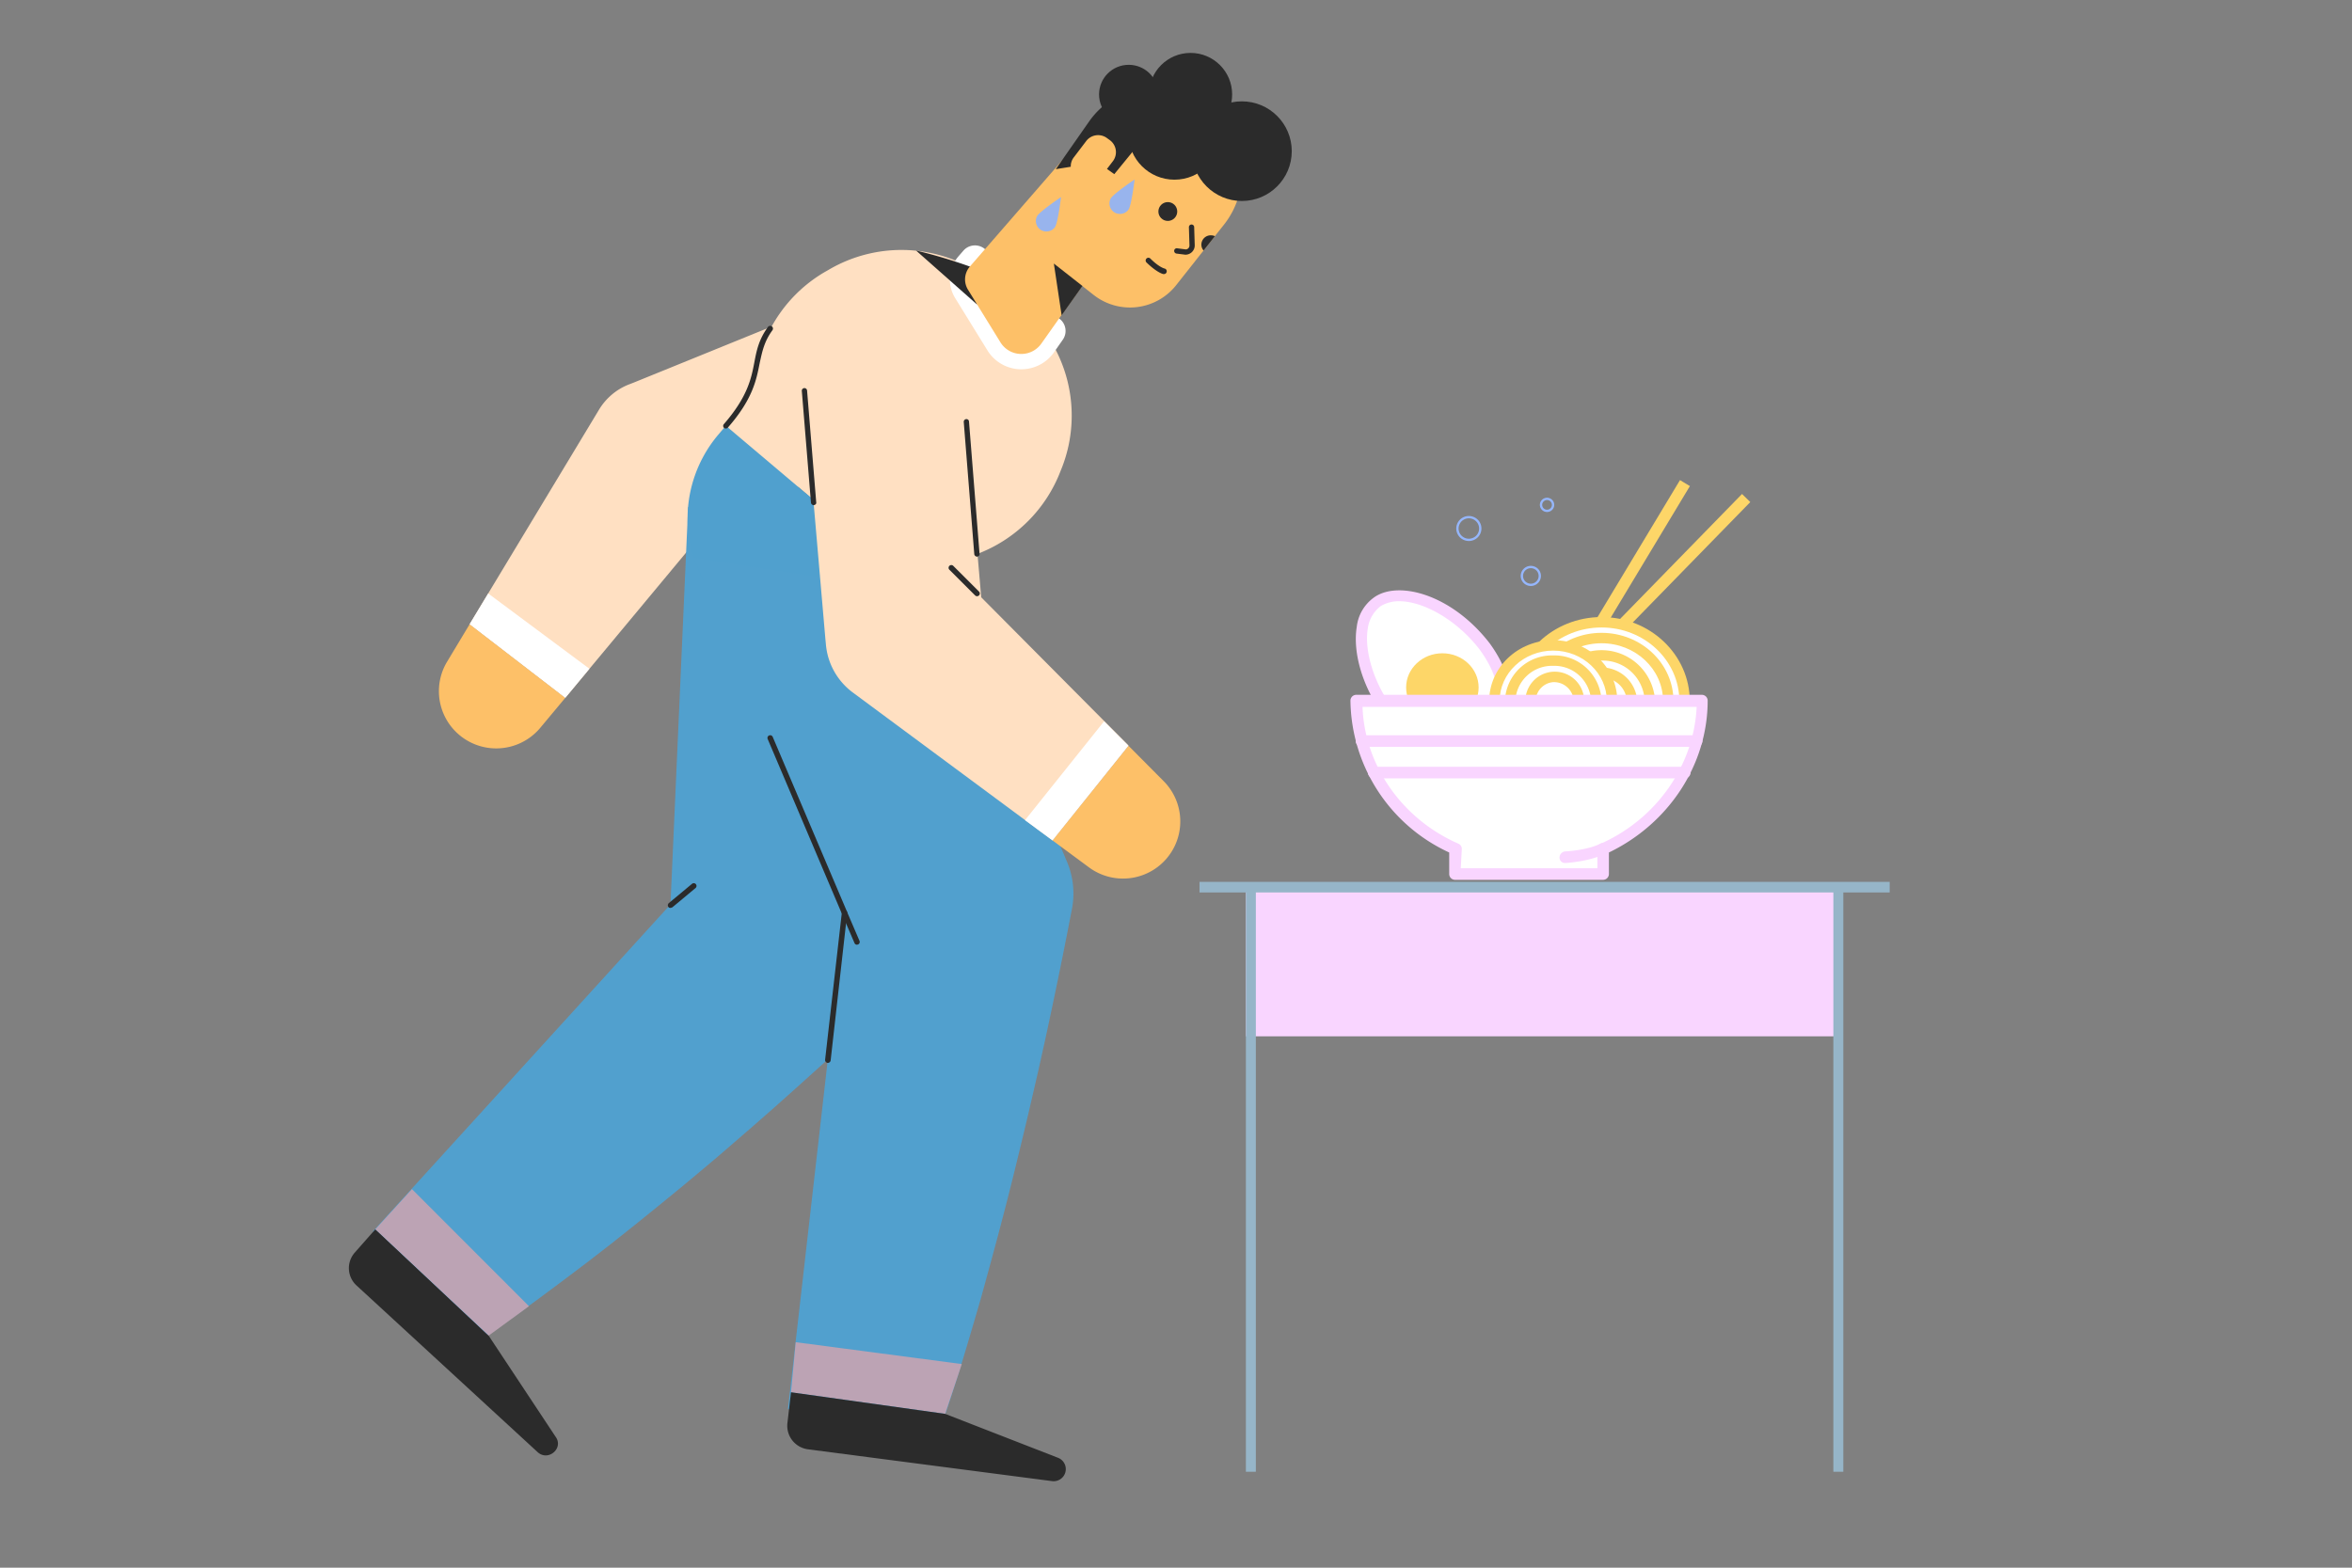<?xml version="1.0" encoding="UTF-8"?><svg version="1.1" xmlns="http://www.w3.org/2000/svg" xmlns:xlink="http://www.w3.org/1999/xlink" viewBox="0 0 1200 800" width="1200" height="800" x="0px" y="0px">
              
              <rect x="0" y="0" width="1200" height="800" fill="#808080" stroke="none"/>
              
              <!-- ITEM 0 -->
<g transform="translate(689.0 245.0) rotate(0.0 102.0 102.0) scale(2.658 2.66)">
<g transform="translate(-0.0 -0.0)">
<g clip-path="url(#clipPathId-collage-item-0)">
		<defs>
			<clipPath id="clipPathId-collage-item-0">
				<rect x="0.0" y="0.0" width="76.751" height="76.684"/>
			</clipPath>
		</defs>
<title>dinner</title><g id="Layer_2-i0" data-name="Layer 2"><g id="Layer_1-2-i0" data-name="Layer 1"><path d="M25.714,31.911c5.547,7.26,4.639,14.42-.5,17.849s-12.5,2.017-18.05-5.345C1.613,37.155.1,26.667,5.143,23.239S20.168,24.65,25.714,31.911Z" fill="#fff"/><path d="M19.462,52.684c-4.638,0-9.378-2.622-13.109-7.563C2.42,39.877.4,33.222,1.21,28.18a8.055,8.055,0,0,1,3.429-5.748c4.739-3.227,14.924-.4,22.084,8.874h0c3.025,4.134,4.437,8.47,3.832,12.3a10.019,10.019,0,0,1-4.639,7.059A11.612,11.612,0,0,1,19.462,52.684ZM9.378,23.239a6.81,6.81,0,0,0-3.529.907,6.468,6.468,0,0,0-2.521,4.336c-.706,4.337,1.21,10.488,4.739,15.227,4.841,6.454,11.5,8.471,16.538,5.143a8.131,8.131,0,0,0,3.63-5.647c.5-3.328-.706-6.958-3.428-10.689C20.571,26.97,14.118,23.239,9.378,23.239Z" fill="#f9d5ff"/><ellipse cx="17.647" cy="39.777" rx="6.958" ry="6.555" fill="#fdd668"/><rect x="32.182" y="17.562" width="42.254" height="2.219" transform="translate(9.813 54.707) rotate(-58.944)" fill="#fdd668"/><rect x="39.559" y="17.661" width="42.857" height="2.218" transform="translate(4.951 49.294) rotate(-45.685)" fill="#fdd668"/><ellipse cx="48.202" cy="42.398" rx="15.933" ry="15.126" fill="#fff"/><path d="M48.2,58.524c-9.337,0-16.933-7.234-16.933-16.126s7.6-16.126,16.933-16.126S65.135,33.506,65.135,42.4,57.539,58.524,48.2,58.524Zm0-30.252c-8.234,0-14.933,6.337-14.933,14.126s6.7,14.126,14.933,14.126S63.135,50.187,63.135,42.4,56.436,28.272,48.2,28.272Z" fill="#fdd668"/><ellipse cx="48.202" cy="42.398" rx="12.807" ry="12.101" fill="#fff"/><path d="M48.2,55.5C40.589,55.5,34.4,49.622,34.4,42.4S40.589,29.3,48.2,29.3s13.807,5.877,13.807,13.1S55.815,55.5,48.2,55.5Zm0-24.2c-6.511,0-11.807,4.98-11.807,11.1s5.3,11.1,11.807,11.1S60.009,48.52,60.009,42.4,54.712,31.3,48.2,31.3Z" fill="#fdd668"/><ellipse cx="48.202" cy="42.398" rx="9.277" ry="8.773" fill="#fff"/><path d="M48.2,52.171A10.046,10.046,0,0,1,37.925,42.4a10.29,10.29,0,0,1,20.554,0A10.046,10.046,0,0,1,48.2,52.171Zm0-17.546A8.046,8.046,0,0,0,39.925,42.4a8.293,8.293,0,0,0,16.554,0A8.046,8.046,0,0,0,48.2,34.625Z" fill="#fdd668"/><ellipse cx="48.202" cy="42.398" rx="5.849" ry="5.445" fill="#fff"/><path d="M48.2,48.844A6.664,6.664,0,0,1,41.353,42.4a6.862,6.862,0,0,1,13.7,0A6.664,6.664,0,0,1,48.2,48.844Zm0-10.891A4.665,4.665,0,0,0,43.353,42.4a4.867,4.867,0,0,0,9.7,0A4.665,4.665,0,0,0,48.2,37.953Z" fill="#fdd668"/><ellipse cx="38.924" cy="42.398" rx="11.294" ry="10.689" fill="#fff"/><path d="M38.925,54.087c-6.779,0-12.295-5.243-12.295-11.689s5.516-11.689,12.295-11.689S51.219,35.953,51.219,42.4,45.7,54.087,38.925,54.087Zm0-21.378c-5.677,0-10.295,4.347-10.295,9.689s4.618,9.689,10.295,9.689S49.219,47.741,49.219,42.4,44.6,32.709,38.925,32.709Z" fill="#fdd668"/><ellipse cx="38.924" cy="42.398" rx="8.269" ry="7.765" fill="#fff"/><path d="M38.925,51.163a9.038,9.038,0,0,1-9.27-8.765,9.037,9.037,0,0,1,9.27-8.764A9.037,9.037,0,0,1,48.193,42.4,9.038,9.038,0,0,1,38.925,51.163Zm0-15.529a7.038,7.038,0,0,0-7.27,6.764,7.039,7.039,0,0,0,7.27,6.765A7.038,7.038,0,0,0,46.193,42.4,7.037,7.037,0,0,0,38.925,35.634Z" fill="#fdd668"/><ellipse cx="38.924" cy="42.398" rx="4.941" ry="4.639" fill="#fff"/><path d="M38.925,48.037a5.646,5.646,0,1,1,5.94-5.639A5.8,5.8,0,0,1,38.925,48.037Zm0-9.277a3.65,3.65,0,1,0,3.94,3.638A3.8,3.8,0,0,0,38.925,38.76Z" fill="#fdd668"/><path d="M67.462,42.4H1.109c0,12.5,7.765,23.4,18.958,28.337v4.84H48.5v-4.84C59.8,65.692,67.462,54.9,67.462,42.4Z" fill="#fff"/><path d="M48.5,76.684H20.067a1.119,1.119,0,0,1-1.109-1.109V71.44A32.514,32.514,0,0,1,0,42.3a1.119,1.119,0,0,1,1.109-1.11H67.462a1.119,1.119,0,0,1,1.109,1.11c0,12.3-7.462,23.6-18.958,29.142v4.135A1.119,1.119,0,0,1,48.5,76.684ZM21.176,74.466H47.4V70.734a1.05,1.05,0,0,1,.706-1.008C58.891,64.886,65.95,54.6,66.454,43.508H2.319c.4,11.193,7.563,21.479,18.353,26.218a1.1,1.1,0,0,1,.706,1.008l-.2,3.732Z" fill="#f9d5ff"/><path d="M66.454,51.171H2.118a1.109,1.109,0,1,1,0-2.218H66.454a1.109,1.109,0,0,1,0,2.218Z" fill="#f9d5ff"/><path d="M64.134,57.222H4.437a1.11,1.11,0,0,1,0-2.219h59.7a1.11,1.11,0,1,1,0,2.219Z" fill="#f9d5ff"/><path d="M41.244,72.348s4.537-.2,7.26-1.614" fill="#fff"/><path d="M41.244,73.457a1.037,1.037,0,0,1-1.11-1.008,1.2,1.2,0,0,1,1.009-1.21c.1,0,4.336-.2,6.857-1.513a1.06,1.06,0,1,1,.908,1.916c-2.824,1.513-7.463,1.815-7.664,1.815Z" fill="#f9d5ff"/></g></g>
</g>
</g>
</g>

<!-- ITEM 1 -->
<g transform="translate(612.0 450.0) rotate(0.0 176.0 150.5) scale(1.155 1.156)">
<g transform="translate(-0.0 -0.0)">
<g clip-path="url(#clipPathId-collage-item-1)">
		<defs>
			<clipPath id="clipPathId-collage-item-1">
				<rect x="0.0" y="0.0" width="304.869" height="260.429"/>
			</clipPath>
		</defs>
<title>table</title><g id="Layer_2-i1" data-name="Layer 2"><g id="Layer_1-2-i1" data-name="Layer 1"><rect x="20.482" y="1.125" width="261.656" height="67.076" fill="#f9d5ff"/><rect width="304.869" height="4.703" fill="#96b5c8"/><rect x="279.991" y="2.863" width="4.397" height="257.566" fill="#96b5c8"/><rect x="20.482" y="2.863" width="4.397" height="257.566" fill="#96b5c8"/></g></g>
</g>
</g>
</g>

<!-- ITEM 2 -->
<g transform="translate(178.0 27.0) rotate(0.0 240.5 364.5) scale(1.911 1.908)">
<g transform="translate(-0.0 -0.0)">
<g clip-path="url(#clipPathId-collage-item-2)">
		<defs>
			<clipPath id="clipPathId-collage-item-2">
				<rect x="0.0" y="0.0" width="251.733" height="382.013"/>
			</clipPath>
		</defs>
<title>man_11</title><g id="Layer_2-i2" data-name="Layer 2"><g id="Layer_1-2-i2" data-name="Layer 1"><path d="M32.239,152.795l34.5-57.3a16.214,16.214,0,0,1,7.995-6.811l1.333-.518L151.35,57.52a21.184,21.184,0,0,1,15.991,39.235L92.054,127.4l9.253-7.329L57.779,172.486Z" fill="#ffe0c2"/><path d="M57.779,172.486l-6.663,8a15.305,15.305,0,0,1-24.874-17.693l6-9.993Z" fill="#fdc068"/><path d="M145.872,115.484c.3,2.591.519,5.182.815,7.773l.518,7.773c.222,2.591.3,5.182.444,7.773l.3,7.773c.37,10.364.444,20.8.3,31.166-.074,10.364-.444,20.8-.888,31.166-.518,10.364-1.111,20.8-1.925,31.166l-1.036,13.917-6.737,6.219Q125.774,271.2,113.67,281.974l-6.07,5.33-6.145,5.33c-4.071,3.554-8.291,7.033-12.436,10.512-8.366,6.885-16.805,13.769-25.54,20.432-8.736,6.589-17.4,13.251-26.65,19.321L6.4,315.213l86.761-95.5-7.847,20.358L90.573,121.48Z" fill="#51a0ce"/><path id="SVGID-i2" d="M198.8,64.7l-11.623-9.18a13.828,13.828,0,0,1-2.3-19.543l13.844-17.619a22.253,22.253,0,0,1,31.24-3.7h0a22.254,22.254,0,0,1,3.7,31.24L220.937,62.036A15.7,15.7,0,0,1,198.8,64.7Z" fill="#fdc068"/><path d="M231.227,49.007l-3.035,3.849A2.388,2.388,0,0,1,227.6,51.3a2.5,2.5,0,0,1,2.517-2.517A2.969,2.969,0,0,1,231.227,49.007Z" fill="#2b2b2b"/><path d="M175.78,64.7l3.627,3.035a38.332,38.332,0,0,1,11.03,43.01l-.444,1.111a38.38,38.38,0,0,1-21.246,21.764h0a38.081,38.081,0,0,0-14.88,10.882l-.148.148-53-44.861.148-.148a37.51,37.51,0,0,0,8.217-16.434h0A38.181,38.181,0,0,1,127,58.63l1.037-.592a38.277,38.277,0,0,1,44.195,3.7L175.78,64.7" fill="#ffe0c2"/><path d="M127.143,122.147l-26.5-22.431-2,2.369a34.721,34.721,0,0,0,4.072,48.933h0a34.721,34.721,0,0,0,48.933-4.072l2-2.369Z" fill="#50a0ce"/><path d="M179.555,84.614h-.37a10.63,10.63,0,0,1-8.735-5.108l-8.662-14.065a9.487,9.487,0,0,1,.889-10.956l1.48-1.7a4.092,4.092,0,0,1,6.145,5.4l-1.481,1.7a1.258,1.258,0,0,0-.148,1.332l8.661,14.066a2.374,2.374,0,0,0,2.073,1.184,2.515,2.515,0,0,0,2.147-1.11l2.221-3.183a4.1,4.1,0,1,1,6.736,4.663l-2.22,3.184A10.612,10.612,0,0,1,179.555,84.614Z" fill="#fff"/><path d="M167.711,67.292,151.424,52.856a138.194,138.194,0,0,1,17.767,5.552Z" fill="#2b2b2b"/><path d="M173.929,77.36l-8.661-14.066a5.239,5.239,0,0,1,.518-6.144L191.03,28.057l18.581,14.657L184.885,77.73A6.542,6.542,0,0,1,173.929,77.36Z" fill="#fdc068"/><path d="M223.38,53.967h-.074l-2.369-.3a.734.734,0,0,1-.592-.815.693.693,0,0,1,.814-.592l2.3.3a1.047,1.047,0,0,0,.962-1.036l-.148-4.886a.7.7,0,0,1,1.407-.074l.148,4.886A2.481,2.481,0,0,1,223.38,53.967Z" fill="#2b2b2b"/><path d="M217.606,59.149h-.148c-.148,0-1.777-.445-4.516-3.11A.733.733,0,0,1,213.978,55c2.369,2.369,3.776,2.665,3.776,2.665a.733.733,0,0,1,.592.814A.723.723,0,0,1,217.606,59.149Z" fill="#2b2b2b"/><polygon points="195.841 62.332 188.217 56.336 190.289 70.179 195.841 62.332" fill="#2b2b2b"/><circle cx="218.642" cy="42.418" r="2.517" fill="#2b2b2b"/><path d="M153.645,144.577c5.849,8.514,19.322,29.76,23.689,39.087,4.294,9.328,8.514,18.73,12.511,28.205l1.777,4.22a21.847,21.847,0,0,1,1.406,12.955c-2.22,11.622-4.589,23.171-7.106,34.793L184,272.5l-2,8.662c-1.332,5.774-2.739,11.548-4.145,17.322-2.813,11.549-5.923,23.023-9.106,34.572-3.331,11.474-6.662,22.949-10.66,34.349l-40.864-4.664,15.991-140.506,3.257,17.4-44.417-104.6Z" fill="#51a0ce"/><polygon points="119.296 344.824 163.639 350.672 159.197 363.998 118.038 358.223 119.296 344.824" fill="#bca3b4"/><path d="M187.772,381.986l-65.219-8.513a6.349,6.349,0,0,1-5.478-6.959l.963-8.291L159.2,364l30.2,11.77A3.243,3.243,0,0,1,187.772,381.986Z" fill="#2b2b2b"/><path d="M208.13,185.293l9.4,9.476a15.286,15.286,0,0,1-19.988,23.023l-9.7-7.181Z" fill="#fdc068"/><path d="M187.846,210.611l-53.374-39.6a17.944,17.944,0,0,1-7.107-12.733l-.148-1.555-6.736-78.026a21.206,21.206,0,1,1,42.27-3.479l6.736,78.026-7.254-14.288,45.9,46.268Z" fill="#ffe0c2"/><path d="M50.376,374.213,2.035,329.648a6.287,6.287,0,0,1-.444-8.809l5.478-6.218,30.278,28.5,17.915,27.1C57.334,373.251,53.189,376.8,50.376,374.213Z" fill="#2b2b2b"/><path d="M238.334,35.386c-10.66-1.481-20.358-9.18-23.837-15.4L204.355,32.424l-4.368-3.109-5.256.815-6,.962,8.883-12.733a21.708,21.708,0,0,1,30.8-4.96L243,24.355a5.555,5.555,0,0,1,1.85,2.295h0A6.235,6.235,0,0,1,238.334,35.386Z" fill="#2b2b2b"/><path d="M194.287,33.387l4,3.035,5.7-7.477a3.985,3.985,0,0,0-.741-5.552l-.814-.592a3.984,3.984,0,0,0-5.552.74l-3.257,4.294A3.853,3.853,0,0,0,194.287,33.387Z" fill="#fdc068"/><circle cx="238.408" cy="26.28" r="13.325" fill="#2b2b2b"/><circle cx="224.713" cy="11.104" r="11.104" fill="#2b2b2b"/><circle cx="208.204" cy="11.104" r="7.921" fill="#2b2b2b"/><circle cx="220.419" cy="21.616" r="12.289" fill="#2b2b2b"/><path d="M127.883,270.13h-.074a.806.806,0,0,1-.666-.815l4.442-39.161-19.766-46.638a.729.729,0,0,1,1.333-.592l19.913,46.934-4.441,39.605A.788.788,0,0,1,127.883,270.13Z" fill="#2b2b2b"/><path d="M85.835,228.674a.576.576,0,0,1-.518-.222.794.794,0,0,1,.074-1.037l6.219-5.182a.735.735,0,0,1,.962,1.111l-6.219,5.182A1.882,1.882,0,0,1,85.835,228.674Z" fill="#2b2b2b"/><path d="M167.711,145.318a.8.8,0,0,1-.519-.222l-6.884-6.885a.733.733,0,0,1,1.036-1.036l6.885,6.884a.717.717,0,0,1,0,1.037A.8.8,0,0,1,167.711,145.318Z" fill="#2b2b2b"/><path d="M167.711,134.732a.789.789,0,0,1-.741-.667L164.157,98.68a.73.73,0,0,1,.667-.74.683.683,0,0,1,.74.666l2.813,35.385c.074.37-.222.667-.666.741Z" fill="#2b2b2b"/><path d="M124.108,120.962a.787.787,0,0,1-.74-.666l-2.443-29.907a.7.7,0,1,1,1.406-.074l2.443,29.907c.074.37-.222.666-.666.74Z" fill="#2b2b2b"/><path d="M100.641,100.456a.7.7,0,0,1-.518-1.184c6.366-7.329,7.329-12.289,8.143-16.582.592-3.11,1.184-6.071,3.627-9.4a.74.74,0,0,1,1.185.888c-2.221,3.036-2.739,5.775-3.406,8.81-.888,4.516-1.85,9.623-8.513,17.248A.672.672,0,0,1,100.641,100.456Z" fill="#2b2b2b"/><polygon points="32.239 152.795 57.779 172.486 64.219 164.713 37.199 144.577 32.239 152.795" fill="#fff"/><polygon points="208.13 185.293 187.846 210.611 180.518 205.207 201.616 178.779 208.13 185.293" fill="#fff"/><polygon points="7.069 314.621 16.841 303.886 48.081 335.201 37.347 343.048 7.069 314.621" fill="#bca3b4"/><path d="M135.656,238.519a.711.711,0,0,1-.666-.444l-3.331-7.773a.729.729,0,1,1,1.332-.592l3.332,7.773a.734.734,0,0,1-.371.962C135.878,238.445,135.73,238.519,135.656,238.519Z" fill="#2b2b2b"/></g></g>
</g>
</g>
</g>

<!-- ITEM 3 -->
<g transform="translate(743.0 254.0) rotate(0.0 25.0 22.5) scale(0.532 0.529)">
<g transform="translate(-0.0 -0.0)">
<g clip-path="url(#clipPathId-collage-item-3)">
		<defs>
			<clipPath id="clipPathId-collage-item-3">
				<rect x="0.0" y="0.0" width="93.93" height="85.122"/>
			</clipPath>
		</defs>
<title>bubbles_2</title><g id="Layer_2-i3" data-name="Layer 2"><g id="Layer_1-2-i3" data-name="Layer 1"><path d="M12.065,41.747A12.065,12.065,0,1,1,24.13,29.682,12.067,12.067,0,0,1,12.065,41.747Zm0-21.91a9.845,9.845,0,1,0,9.845,9.845A9.888,9.888,0,0,0,12.065,19.837Z" fill="#95b6fc"/><path d="M71.5,85.122a9.7,9.7,0,1,1,9.7-9.7A9.73,9.73,0,0,1,71.5,85.122Zm0-17.172a7.476,7.476,0,1,0,7.475,7.476A7.455,7.455,0,0,0,71.5,67.95Z" fill="#95b6fc"/><path d="M87.047,13.768a6.919,6.919,0,0,1-6.884-6.884,6.884,6.884,0,1,1,6.884,6.884Zm0-11.547A4.663,4.663,0,1,0,91.71,6.884,4.644,4.644,0,0,0,87.047,2.221Z" fill="#95b6fc"/></g></g>
</g>
</g>
</g>

<!-- ITEM 4 -->
<g transform="translate(536.0 81.0) rotate(31.608 19.0 23.5) scale(1.059 1.041)">
<g transform="translate(-0.0 -0.0)">
<g clip-path="url(#clipPathId-collage-item-4)">
		<defs>
			<clipPath id="clipPathId-collage-item-4">
				<rect x="0.0" y="0.0" width="35.867" height="45.151"/>
			</clipPath>
		</defs>
<title>two_drop</title><g id="Layer_2-i4" data-name="Layer 2"><g id="Layer_1-2-i4" data-name="Layer 1"><path d="M10.124,40.242a5.179,5.179,0,0,1-5.215,4.909A5.121,5.121,0,0,1,0,40.242c0-2.761,5.011-14.011,5.011-14.011S10.124,37.481,10.124,40.242Z" fill="#98b4ed"/><path d="M35.867,14.011a5.179,5.179,0,0,1-5.215,4.908,5.121,5.121,0,0,1-4.909-4.908C25.743,11.249,30.754,0,30.754,0S35.867,11.249,35.867,14.011Z" fill="#98b4ed"/></g></g>
</g>
</g>
</g>

              </svg>